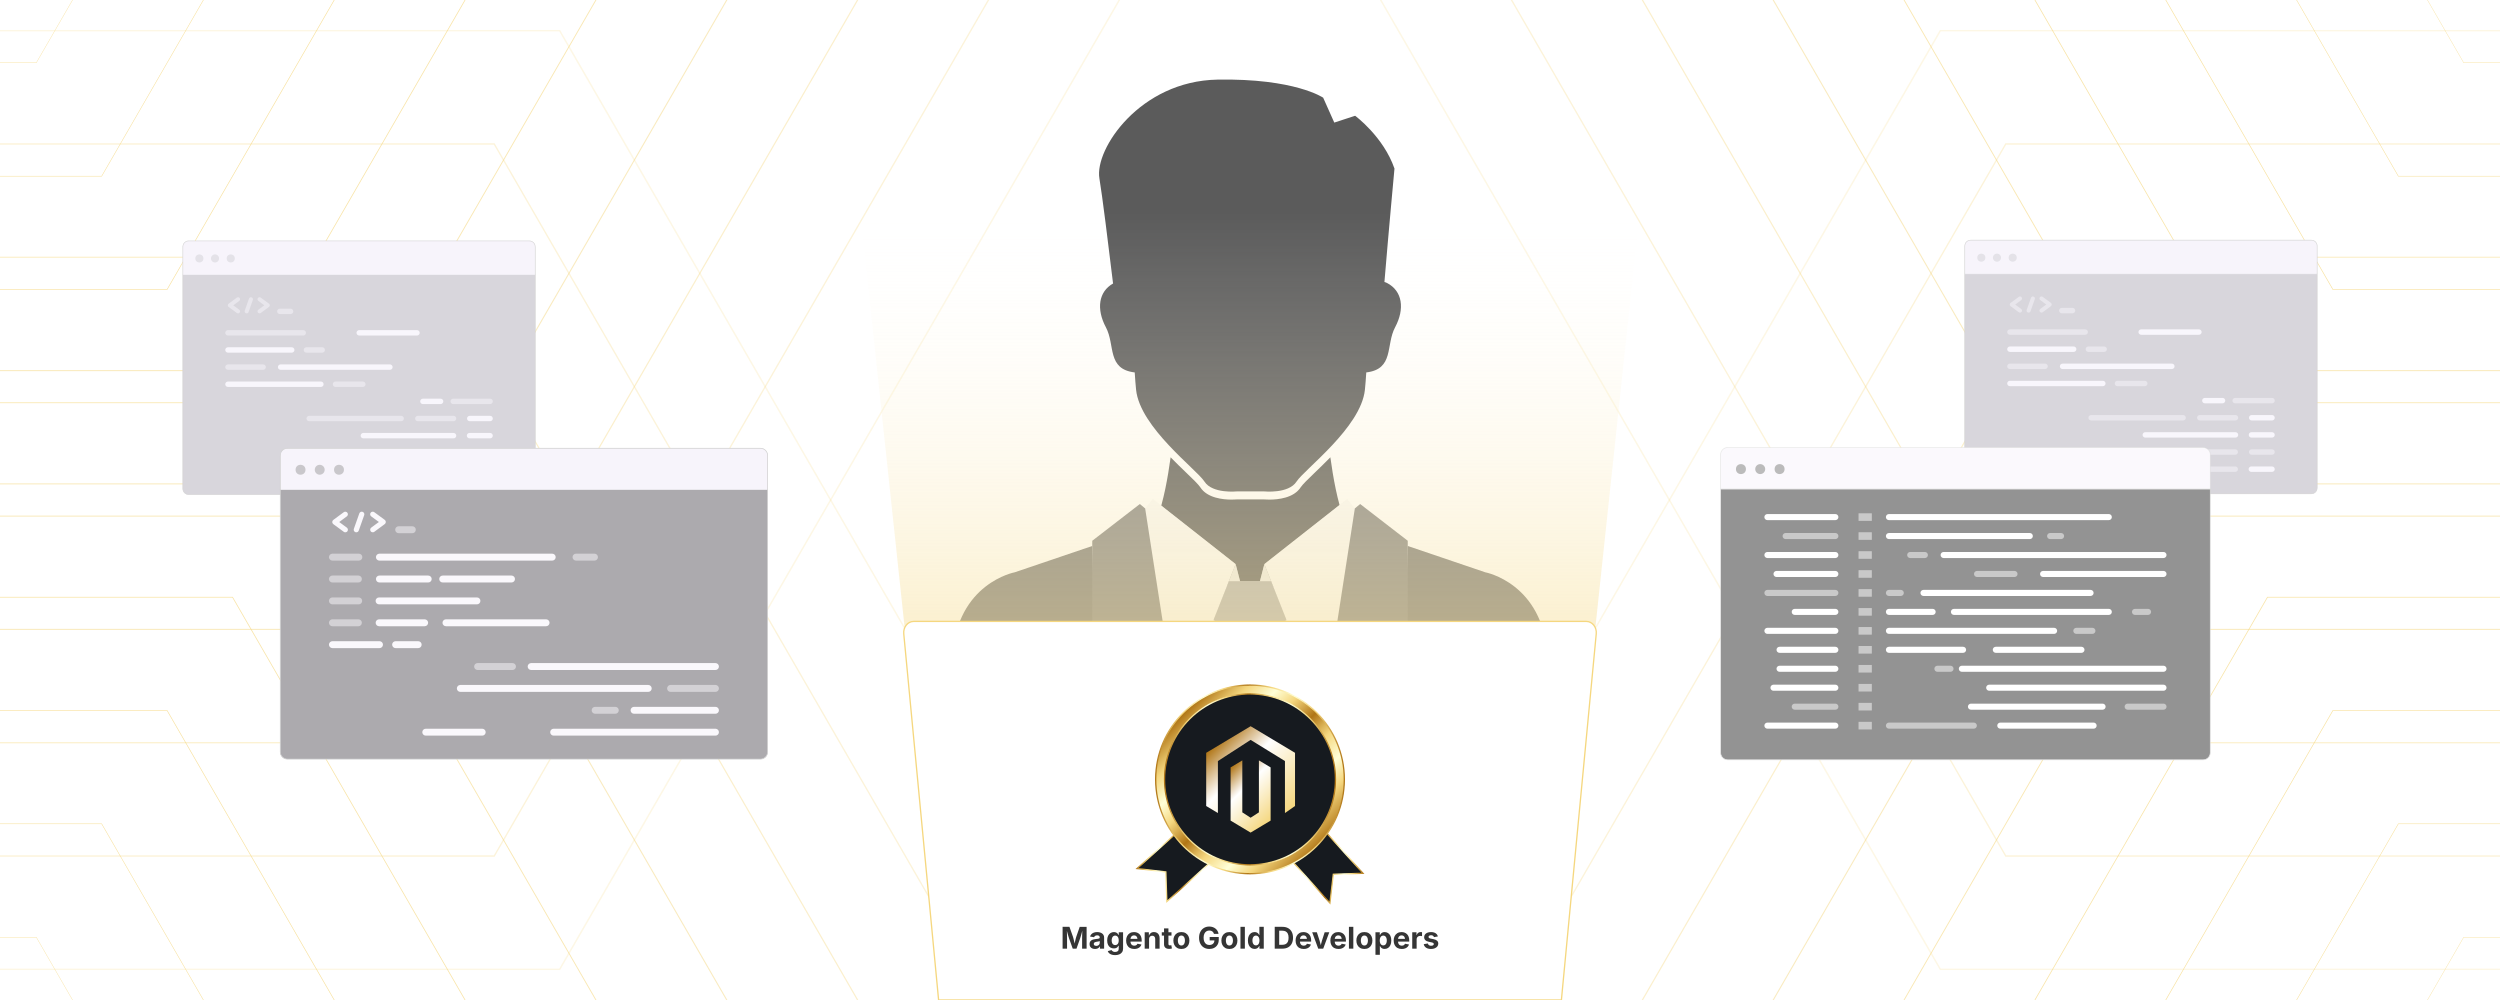 <?xml version="1.0" encoding="UTF-8"?><svg id="Layer_1" xmlns="http://www.w3.org/2000/svg" xmlns:xlink="http://www.w3.org/1999/xlink" viewBox="0 0 1000 400"><defs><clipPath id="clippath"><rect y="0" width="1000" height="400" fill="none" stroke-width="0"/></clipPath><linearGradient id="linear-gradient" x1="500" y1="313.096" x2="500" y2="84.887" gradientUnits="userSpaceOnUse"><stop offset="0" stop-color="#f5d77f" stop-opacity=".7"/><stop offset="1" stop-color="#fff" stop-opacity="0"/></linearGradient><filter id="drop-shadow-1" filterUnits="userSpaceOnUse"><feOffset dx="0" dy="5.53"/><feGaussianBlur result="blur" stdDeviation="4.424"/><feFlood flood-color="#333" flood-opacity=".09"/><feComposite in2="blur" operator="in"/><feComposite in="SourceGraphic"/></filter><linearGradient id="linear-gradient-2" x1="514.643" y1="338.906" x2="545.76" y2="338.906" gradientUnits="userSpaceOnUse"><stop offset="0" stop-color="#b07515"/><stop offset=".094" stop-color="#e0ba5f"/><stop offset=".14" stop-color="#f5d77f"/><stop offset=".258" stop-color="#ffffd7"/><stop offset=".36" stop-color="#f5d77f"/><stop offset=".489" stop-color="#b07515"/><stop offset=".573" stop-color="#e0ba5f"/><stop offset=".613" stop-color="#f5d77f"/><stop offset=".737" stop-color="#ffffd7"/><stop offset=".839" stop-color="#f5d77f"/><stop offset="1" stop-color="#b07515"/></linearGradient><linearGradient id="linear-gradient-3" x1="454.207" y1="339.304" x2="490.48" y2="339.304" xlink:href="#linear-gradient-2"/><linearGradient id="linear-gradient-4" x1="473.457" y1="279.688" x2="527.45" y2="333.68" xlink:href="#linear-gradient-2"/><linearGradient id="linear-gradient-5" x1="462.005" y1="306.231" x2="537.995" y2="306.231" xlink:href="#linear-gradient-2"/><linearGradient id="linear-gradient-6" x1="465.553" y1="306.231" x2="534.447" y2="306.231" xlink:href="#linear-gradient-2"/><linearGradient id="linear-gradient-7" x1="486.038" y1="292.033" x2="514.447" y2="320.441" gradientUnits="userSpaceOnUse"><stop offset="0" stop-color="#b07515"/><stop offset=".183" stop-color="#d9bd90"/><stop offset=".31" stop-color="#f4ecdf"/><stop offset=".369" stop-color="#fff"/><stop offset="1" stop-color="#f5d77f"/></linearGradient><linearGradient id="linear-gradient-8" x1="490.92" y1="302.748" x2="509.566" y2="321.394" xlink:href="#linear-gradient-7"/><clipPath id="clippath-1"><rect x="325" y="-297.055" width="350" height="200" fill="none" stroke-width="0"/></clipPath></defs><g clip-path="url(#clippath)"><polygon points="223.861 -387.738 -223.861 -387.738 -447.722 0 -223.861 387.738 223.861 387.738 447.722 0 223.861 -387.738" fill="none" opacity=".2" stroke="#f5d77f" stroke-miterlimit="10" stroke-width=".601"/><polygon points="197.692 -342.412 -197.692 -342.412 -395.384 0 -197.692 342.412 197.692 342.412 395.384 0 197.692 -342.412" fill="none" opacity=".3" stroke="#f5d77f" stroke-miterlimit="10" stroke-width=".541"/><polygon points="171.523 -297.087 -171.523 -297.087 -343.046 0 -171.523 297.087 171.523 297.087 343.046 0 171.523 -297.087" fill="none" opacity=".4" stroke="#f5d77f" stroke-miterlimit="10" stroke-width=".48"/><polygon points="145.354 -251.761 -145.354 -251.761 -290.708 0 -145.354 251.761 145.354 251.761 290.708 0 145.354 -251.761" fill="none" opacity=".5" stroke="#f5d77f" stroke-miterlimit="10" stroke-width=".42"/><polygon points="119.185 -206.435 -119.185 -206.435 -238.371 0 -119.185 206.435 119.185 206.435 238.371 0 119.185 -206.435" fill="none" opacity=".6" stroke="#f5d77f" stroke-miterlimit="10" stroke-width=".36"/><polygon points="93.016 -161.109 -93.016 -161.109 -186.033 0 -93.016 161.109 93.016 161.109 186.033 0 93.016 -161.109" fill="none" opacity=".7" stroke="#f5d77f" stroke-miterlimit="10" stroke-width=".3"/><polygon points="66.848 -115.783 -66.848 -115.783 -133.695 0 -66.848 115.783 66.848 115.783 133.695 0 66.848 -115.783" fill="none" opacity=".8" stroke="#f5d77f" stroke-miterlimit="10" stroke-width=".24"/><polygon points="40.679 -70.458 -40.679 -70.458 -81.358 0 -40.679 70.458 40.679 70.458 81.358 0 40.679 -70.458" fill="none" opacity=".9" stroke="#f5d77f" stroke-miterlimit="10" stroke-width=".18"/><polygon points="14.51 -25.132 -14.51 -25.132 -29.02 0 -14.51 25.132 14.51 25.132 29.02 0 14.51 -25.132" fill="none" stroke="#f5d77f" stroke-miterlimit="10" stroke-width=".12"/><polygon points="1223.861 -387.738 776.139 -387.738 552.278 0 776.139 387.738 1223.861 387.738 1447.722 0 1223.861 -387.738" fill="none" opacity=".2" stroke="#f5d77f" stroke-miterlimit="10" stroke-width=".601"/><polygon points="1197.692 -342.412 802.308 -342.412 604.616 0 802.308 342.412 1197.692 342.412 1395.384 0 1197.692 -342.412" fill="none" opacity=".3" stroke="#f5d77f" stroke-miterlimit="10" stroke-width=".541"/><polygon points="1171.523 -297.087 828.477 -297.087 656.954 0 828.477 297.087 1171.523 297.087 1343.046 0 1171.523 -297.087" fill="none" opacity=".4" stroke="#f5d77f" stroke-miterlimit="10" stroke-width=".48"/><polygon points="1145.354 -251.761 854.646 -251.761 709.292 0 854.646 251.761 1145.354 251.761 1290.708 0 1145.354 -251.761" fill="none" opacity=".5" stroke="#f5d77f" stroke-miterlimit="10" stroke-width=".42"/><polygon points="1119.185 -206.435 880.815 -206.435 761.629 0 880.815 206.435 1119.185 206.435 1238.371 0 1119.185 -206.435" fill="none" opacity=".6" stroke="#f5d77f" stroke-miterlimit="10" stroke-width=".36"/><polygon points="1093.016 -161.109 906.984 -161.109 813.967 0 906.984 161.109 1093.016 161.109 1186.033 0 1093.016 -161.109" fill="none" opacity=".7" stroke="#f5d77f" stroke-miterlimit="10" stroke-width=".3"/><polygon points="1066.848 -115.783 933.152 -115.783 866.305 0 933.152 115.783 1066.848 115.783 1133.695 0 1066.848 -115.783" fill="none" opacity=".8" stroke="#f5d77f" stroke-miterlimit="10" stroke-width=".24"/><polygon points="1040.679 -70.458 959.321 -70.458 918.642 0 959.321 70.458 1040.679 70.458 1081.358 0 1040.679 -70.458" fill="none" opacity=".9" stroke="#f5d77f" stroke-miterlimit="10" stroke-width=".18"/><polygon points="1014.51 -25.132 985.49 -25.132 970.98 0 985.49 25.132 1014.51 25.132 1029.02 0 1014.51 -25.132" fill="none" stroke="#f5d77f" stroke-miterlimit="10" stroke-width=".12"/><polygon points="1223.861 12.262 776.139 12.262 552.278 400 776.139 787.738 1223.861 787.738 1447.722 400 1223.861 12.262" fill="none" opacity=".2" stroke="#f5d77f" stroke-miterlimit="10" stroke-width=".601"/><polygon points="1197.692 57.588 802.308 57.588 604.616 400 802.308 742.412 1197.692 742.412 1395.384 400 1197.692 57.588" fill="none" opacity=".3" stroke="#f5d77f" stroke-miterlimit="10" stroke-width=".541"/><polygon points="1171.523 102.913 828.477 102.913 656.954 400 828.477 697.087 1171.523 697.087 1343.046 400 1171.523 102.913" fill="none" opacity=".4" stroke="#f5d77f" stroke-miterlimit="10" stroke-width=".48"/><polygon points="1145.354 148.239 854.646 148.239 709.292 400 854.646 651.761 1145.354 651.761 1290.708 400 1145.354 148.239" fill="none" opacity=".5" stroke="#f5d77f" stroke-miterlimit="10" stroke-width=".42"/><polygon points="1119.185 193.565 880.815 193.565 761.629 400 880.815 606.435 1119.185 606.435 1238.371 400 1119.185 193.565" fill="none" opacity=".6" stroke="#f5d77f" stroke-miterlimit="10" stroke-width=".36"/><polygon points="1093.016 238.891 906.984 238.891 813.967 400 906.984 561.109 1093.016 561.109 1186.033 400 1093.016 238.891" fill="none" opacity=".7" stroke="#f5d77f" stroke-miterlimit="10" stroke-width=".3"/><polygon points="1066.848 284.217 933.152 284.217 866.305 400 933.152 515.783 1066.848 515.783 1133.695 400 1066.848 284.217" fill="none" opacity=".8" stroke="#f5d77f" stroke-miterlimit="10" stroke-width=".24"/><polygon points="1040.679 329.542 959.321 329.542 918.642 400 959.321 470.458 1040.679 470.458 1081.358 400 1040.679 329.542" fill="none" opacity=".9" stroke="#f5d77f" stroke-miterlimit="10" stroke-width=".18"/><polygon points="1014.51 374.868 985.49 374.868 970.98 400 985.49 425.132 1014.51 425.132 1029.02 400 1014.51 374.868" fill="none" stroke="#f5d77f" stroke-miterlimit="10" stroke-width=".12"/><polygon points="223.861 12.262 -223.861 12.262 -447.722 400 -223.861 787.738 223.861 787.738 447.722 400 223.861 12.262" fill="none" opacity=".2" stroke="#f5d77f" stroke-miterlimit="10" stroke-width=".601"/><polygon points="197.692 57.588 -197.692 57.588 -395.384 400 -197.692 742.412 197.692 742.412 395.384 400 197.692 57.588" fill="none" opacity=".3" stroke="#f5d77f" stroke-miterlimit="10" stroke-width=".541"/><polygon points="171.523 102.913 -171.523 102.913 -343.046 400 -171.523 697.087 171.523 697.087 343.046 400 171.523 102.913" fill="none" opacity=".4" stroke="#f5d77f" stroke-miterlimit="10" stroke-width=".48"/><polygon points="145.354 148.239 -145.354 148.239 -290.708 400 -145.354 651.761 145.354 651.761 290.708 400 145.354 148.239" fill="none" opacity=".5" stroke="#f5d77f" stroke-miterlimit="10" stroke-width=".42"/><polygon points="119.185 193.565 -119.185 193.565 -238.371 400 -119.185 606.435 119.185 606.435 238.371 400 119.185 193.565" fill="none" opacity=".6" stroke="#f5d77f" stroke-miterlimit="10" stroke-width=".36"/><polygon points="93.016 238.891 -93.016 238.891 -186.033 400 -93.016 561.109 93.016 561.109 186.033 400 93.016 238.891" fill="none" opacity=".7" stroke="#f5d77f" stroke-miterlimit="10" stroke-width=".3"/><polygon points="66.848 284.217 -66.848 284.217 -133.695 400 -66.848 515.783 66.848 515.783 133.695 400 66.848 284.217" fill="none" opacity=".8" stroke="#f5d77f" stroke-miterlimit="10" stroke-width=".24"/><polygon points="40.679 329.542 -40.679 329.542 -81.358 400 -40.679 470.458 40.679 470.458 81.358 400 40.679 329.542" fill="none" opacity=".9" stroke="#f5d77f" stroke-miterlimit="10" stroke-width=".18"/><polygon points="14.51 374.868 -14.51 374.868 -29.02 400 -14.51 425.132 14.51 425.132 29.02 400 14.51 374.868" fill="none" stroke="#f5d77f" stroke-miterlimit="10" stroke-width=".12"/></g><path d="M211.75,96.372H75.472c-1.287,0-2.33,1.043-2.33,2.33v96.791c0,1.287,1.043,2.33,2.33,2.33h136.278c1.287,0,2.33-1.043,2.33-2.33v-96.791c0-1.287-1.043-2.33-2.33-2.33Z" fill="#f7f4fb" stroke="#d1d1d1" stroke-miterlimit="10" stroke-width=".216"/><g opacity=".15"><path d="M73.142,195.493c0,1.287,1.043,2.33,2.33,2.33h136.278c1.287,0,2.33-1.043,2.33-2.33v-85.689H73.142v85.689Z" fill="#282828" stroke="#d1d1d1" stroke-miterlimit="10" stroke-width=".233"/><path d="M211.75,96.372H75.472c-1.287,0-2.33,1.043-2.33,2.33v11.103h140.938v-11.103c0-1.287-1.043-2.33-2.33-2.33Z" fill="#f7f4fb" stroke="#d1d1d1" stroke-miterlimit="10" stroke-width=".233"/><circle cx="92.303" cy="103.377" r="1.618" fill="#777" stroke-width="0"/><path d="M87.629,103.377c0,.894-.725,1.618-1.618,1.618s-1.618-.725-1.618-1.618.725-1.618,1.618-1.618,1.618.725,1.618,1.618Z" fill="#777" stroke-width="0"/><circle cx="79.747" cy="103.377" r="1.618" fill="#777" stroke-width="0"/><path d="M94.74,125.198c.145.107.314.158.481.158.25,0,.495-.115.655-.331.266-.361.189-.87-.173-1.135l-2.397-1.763,2.392-1.769c.361-.267.437-.775.17-1.136-.267-.361-.777-.436-1.136-.17l-3.278,2.424c-.208.153-.33.396-.329.654.001.258.123.5.331.653l3.284,2.416Z" fill="#fff" opacity=".5" stroke-width="0"/><path d="M105.734,122.116l-2.392,1.769c-.361.267-.437.775-.17,1.136.159.216.405.329.654.329.168,0,.337-.052.482-.159l3.278-2.424c.207-.153.33-.396.329-.654s-.123-.5-.331-.653l-3.284-2.416c-.361-.267-.87-.188-1.135.173-.266.361-.189.87.173,1.135l2.397,1.763Z" fill="#fff" opacity=".5" stroke-width="0"/><path d="M98.393,125.308c.089.032.181.047.271.047.335,0,.648-.208.766-.542l1.712-4.842c.15-.423-.072-.887-.495-1.037-.423-.15-.887.072-1.037.495l-1.712,4.842c-.15.423.072.887.495,1.036Z" fill="#fff" opacity=".5" stroke-width="0"/><path d="M111.94,125.627h4.285c.598,0,1.083-.485,1.083-1.083,0-.598-.485-1.083-1.083-1.083h-4.285c-.598,0-1.083.485-1.083,1.083,0,.598.485,1.083,1.083,1.083Z" fill="#fff" opacity=".5" stroke-width="0"/><path d="M181.32,186.89h-67.018c-.598,0-1.083.485-1.083,1.083,0,.598.485,1.083,1.083,1.083h67.018c.598,0,1.083-.484,1.083-1.083,0-.598-.485-1.083-1.083-1.083Z" fill="#fff" opacity=".5" stroke-width="0"/><path d="M196.038,186.89h-8.285c-.598,0-1.083.485-1.083,1.083,0,.598.485,1.083,1.083,1.083h8.285c.598,0,1.083-.484,1.083-1.083,0-.598-.485-1.083-1.083-1.083Z" fill="#fff" stroke-width="0"/><path d="M134.506,182.201h26.982c.598,0,1.083-.485,1.083-1.083,0-.598-.485-1.083-1.083-1.083h-26.982c-.598,0-1.083.485-1.083,1.083,0,.598.485,1.083,1.083,1.083Z" fill="#fff" stroke-width="0"/><path d="M181.319,182.201c.598,0,1.083-.485,1.083-1.083,0-.598-.485-1.083-1.083-1.083h-15.302c-.598,0-1.083.485-1.083,1.083,0,.598.485,1.083,1.083,1.083h15.302Z" fill="#fff" opacity=".5" stroke-width="0"/><path d="M196.038,180.035h-8.143c-.598,0-1.083.485-1.083,1.083,0,.598.485,1.083,1.083,1.083h8.143c.598,0,1.083-.485,1.083-1.083,0-.598-.485-1.083-1.083-1.083Z" fill="#fff" opacity=".5" stroke-width="0"/><path d="M181.426,173.18h-36.09c-.598,0-1.083.485-1.083,1.083,0,.598.485,1.083,1.083,1.083h36.09c.598,0,1.083-.485,1.083-1.083,0-.598-.485-1.083-1.083-1.083Z" fill="#fff" stroke-width="0"/><path d="M196.038,173.18h-8.233c-.598,0-1.083.485-1.083,1.083,0,.598.485,1.083,1.083,1.083h8.233c.598,0,1.083-.485,1.083-1.083,0-.598-.485-1.083-1.083-1.083Z" fill="#fff" stroke-width="0"/><path d="M161.548,167.408c0-.598-.485-1.083-1.083-1.083h-36.79c-.598,0-1.083.485-1.083,1.083,0,.598.485,1.083,1.083,1.083h36.79c.598,0,1.083-.485,1.083-1.083Z" fill="#fff" opacity=".5" stroke-width="0"/><path d="M167.136,166.325c-.598,0-1.083.485-1.083,1.083,0,.598.485,1.083,1.083,1.083h14.272c.598,0,1.083-.485,1.083-1.083,0-.598-.485-1.083-1.083-1.083h-14.272Z" fill="#fff" opacity=".5" stroke-width="0"/><path d="M196.038,166.325h-8.138c-.598,0-1.083.485-1.083,1.083,0,.598.485,1.083,1.083,1.083h8.138c.598,0,1.083-.485,1.083-1.083,0-.598-.485-1.083-1.083-1.083Z" fill="#fff" stroke-width="0"/><path d="M169.163,161.635h7.079c.598,0,1.083-.485,1.083-1.083s-.485-1.083-1.083-1.083h-7.079c-.598,0-1.083.485-1.083,1.083s.485,1.083,1.083,1.083Z" fill="#fff" stroke-width="0"/><path d="M181.284,161.635h14.754c.598,0,1.083-.485,1.083-1.083s-.485-1.083-1.083-1.083h-14.754c-.598,0-1.083.485-1.083,1.083s.485,1.083,1.083,1.083Z" fill="#fff" opacity=".5" stroke-width="0"/><path d="M129.442,153.697c0-.598-.485-1.083-1.083-1.083h-37.175c-.598,0-1.083.485-1.083,1.083,0,.598.485,1.083,1.083,1.083h37.175c.598,0,1.083-.485,1.083-1.083Z" fill="#fff" stroke-width="0"/><path d="M134.201,154.78h10.933c.598,0,1.083-.485,1.083-1.083,0-.598-.485-1.083-1.083-1.083h-10.933c-.598,0-1.083.485-1.083,1.083,0,.598.485,1.083,1.083,1.083Z" fill="#fff" opacity=".5" stroke-width="0"/><path d="M91.184,147.924h14.07c.598,0,1.083-.485,1.083-1.083,0-.598-.485-1.083-1.083-1.083h-14.07c-.598,0-1.083.485-1.083,1.083,0,.598.485,1.083,1.083,1.083Z" fill="#fff" opacity=".5" stroke-width="0"/><path d="M157.048,146.841c0-.598-.485-1.083-1.083-1.083h-43.72c-.598,0-1.083.485-1.083,1.083,0,.598.485,1.083,1.083,1.083h43.72c.598,0,1.083-.485,1.083-1.083Z" fill="#fff" stroke-width="0"/><path d="M91.184,141.069h25.509c.598,0,1.083-.485,1.083-1.083,0-.598-.485-1.083-1.083-1.083h-25.509c-.598,0-1.083.485-1.083,1.083,0,.598.485,1.083,1.083,1.083Z" fill="#fff" stroke-width="0"/><path d="M121.484,139.986c0,.598.485,1.083,1.083,1.083h6.321c.598,0,1.083-.485,1.083-1.083,0-.598-.485-1.083-1.083-1.083h-6.321c-.598,0-1.083.485-1.083,1.083Z" fill="#fff" opacity=".5" stroke-width="0"/><path d="M91.184,134.214h30.122c.598,0,1.083-.485,1.083-1.083,0-.598-.485-1.083-1.083-1.083h-30.122c-.598,0-1.083.485-1.083,1.083,0,.598.485,1.083,1.083,1.083Z" fill="#fff" opacity=".5" stroke-width="0"/><path d="M143.686,134.214h23.109c.598,0,1.083-.485,1.083-1.083,0-.598-.485-1.083-1.083-1.083h-23.109c-.598,0-1.083.485-1.083,1.083,0,.598.485,1.083,1.083,1.083Z" fill="#fff" stroke-width="0"/></g><path d="M304.18,179.317H114.974c-1.577,0-2.855,1.278-2.855,2.855v118.601c0,1.577,1.278,2.855,2.855,2.855h189.206c1.577,0,2.855-1.278,2.855-2.855v-118.601c0-1.577-1.278-2.855-2.855-2.855Z" fill="#f7f4fb" stroke="#d1d1d1" stroke-miterlimit="10" stroke-width=".285"/><g opacity=".36"><path d="M112.119,300.773c0,1.577,1.278,2.855,2.855,2.855h189.206c1.577,0,2.855-1.278,2.855-2.855v-104.997H112.119v104.997Z" fill="#282828" stroke="#d1d1d1" stroke-miterlimit="10" stroke-width=".285"/><path d="M304.18,179.317H114.974c-1.577,0-2.855,1.278-2.855,2.855v13.604h194.916v-13.604c0-1.577-1.278-2.855-2.855-2.855Z" fill="#f7f4fb" stroke="#d1d1d1" stroke-miterlimit="10" stroke-width=".285"/><circle cx="135.598" cy="187.901" r="1.983" fill="#777" stroke-width="0"/><path d="M129.87,187.901c0,1.095-.888,1.983-1.983,1.983s-1.983-.888-1.983-1.983.888-1.983,1.983-1.983,1.983.888,1.983,1.983Z" fill="#777" stroke-width="0"/><circle cx="120.213" cy="187.901" r="1.983" fill="#777" stroke-width="0"/><path d="M137.509,212.729c.185.136.4.202.614.202.319,0,.633-.146.836-.423.34-.461.241-1.111-.221-1.45l-3.06-2.251,3.054-2.259c.46-.34.558-.99.217-1.45-.34-.463-.991-.556-1.45-.217l-4.184,3.095c-.265.196-.421.506-.421.835.001.329.157.639.423.834l4.193,3.084Z" fill="#fff" stroke-width="0"/><path d="M151.544,208.793l-3.054,2.259c-.46.34-.558.99-.217,1.45.203.275.517.421.834.421.215,0,.431-.066.616-.203l4.184-3.095c.265-.196.421-.506.421-.835s-.157-.639-.423-.834l-4.193-3.084c-.461-.34-1.11-.24-1.449.221s-.241,1.111.221,1.449l3.06,2.251Z" fill="#fff" stroke-width="0"/><path d="M142.172,212.869c.114.041.231.059.346.059.427,0,.827-.266.978-.691l2.185-6.181c.191-.54-.092-1.132-.632-1.323-.538-.19-1.132.092-1.323.632l-2.185,6.181c-.191.54.092,1.132.632,1.323Z" fill="#fff" stroke-width="0"/><path d="M159.467,213.276h5.47c.764,0,1.383-.619,1.383-1.383,0-.764-.619-1.383-1.383-1.383h-5.47c-.764,0-1.383.619-1.383,1.383,0,.764.619,1.383,1.383,1.383Z" fill="#fff" opacity=".5" stroke-width="0"/><path d="M230.402,224.238h7.39c.764,0,1.383-.619,1.383-1.383,0-.764-.619-1.383-1.383-1.383h-7.39c-.764,0-1.383.619-1.383,1.383,0,.764.619,1.383,1.383,1.383Z" fill="#fff" opacity=".5" stroke-width="0"/><path d="M150.375,222.856c0,.764.619,1.383,1.383,1.383h69.135c.764,0,1.383-.619,1.383-1.383,0-.764-.619-1.383-1.383-1.383h-69.135c-.764,0-1.383.619-1.383,1.383Z" fill="#fff" stroke-width="0"/><path d="M132.968,224.238h10.577c.764,0,1.383-.619,1.383-1.383,0-.764-.619-1.383-1.383-1.383h-10.577c-.764,0-1.383.619-1.383,1.383,0,.764.619,1.383,1.383,1.383Z" fill="#fff" opacity=".5" stroke-width="0"/><path d="M204.608,232.99c.764,0,1.383-.619,1.383-1.383,0-.764-.619-1.383-1.383-1.383h-27.532c-.764,0-1.383.619-1.383,1.383,0,.764.619,1.383,1.383,1.383h27.532Z" fill="#fff" stroke-width="0"/><path d="M151.759,232.99h19.535c.764,0,1.383-.619,1.383-1.383,0-.764-.619-1.383-1.383-1.383h-19.535c-.764,0-1.383.619-1.383,1.383,0,.764.619,1.383,1.383,1.383Z" fill="#fff" stroke-width="0"/><path d="M132.968,232.99h10.396c.764,0,1.383-.619,1.383-1.383,0-.764-.619-1.383-1.383-1.383h-10.396c-.764,0-1.383.619-1.383,1.383,0,.764.619,1.383,1.383,1.383Z" fill="#fff" opacity=".5" stroke-width="0"/><path d="M192.164,240.359c0-.764-.619-1.383-1.383-1.383h-39.16c-.764,0-1.383.619-1.383,1.383,0,.764.619,1.383,1.383,1.383h39.16c.764,0,1.383-.619,1.383-1.383Z" fill="#fff" stroke-width="0"/><path d="M132.968,241.742h10.511c.764,0,1.383-.619,1.383-1.383,0-.764-.619-1.383-1.383-1.383h-10.511c-.764,0-1.383.619-1.383,1.383,0,.764.619,1.383,1.383,1.383Z" fill="#fff" opacity=".5" stroke-width="0"/><path d="M178.382,250.493h40.053c.764,0,1.383-.619,1.383-1.383,0-.764-.619-1.383-1.383-1.383h-40.053c-.764,0-1.383.619-1.383,1.383,0,.764.619,1.383,1.383,1.383Z" fill="#fff" stroke-width="0"/><path d="M151.645,247.728c-.764,0-1.383.619-1.383,1.383,0,.764.619,1.383,1.383,1.383h18.22c.764,0,1.383-.619,1.383-1.383,0-.764-.619-1.383-1.383-1.383h-18.22Z" fill="#fff" stroke-width="0"/><path d="M132.968,250.493h10.389c.764,0,1.383-.619,1.383-1.383,0-.764-.619-1.383-1.383-1.383h-10.389c-.764,0-1.383.619-1.383,1.383,0,.764.619,1.383,1.383,1.383Z" fill="#fff" opacity=".5" stroke-width="0"/><path d="M167.276,256.48h-9.037c-.764,0-1.383.619-1.383,1.383,0,.764.619,1.383,1.383,1.383h9.037c.764,0,1.383-.619,1.383-1.383,0-.764-.619-1.383-1.383-1.383Z" fill="#fff" stroke-width="0"/><path d="M151.804,256.48h-18.835c-.764,0-1.383.619-1.383,1.383,0,.764.619,1.383,1.383,1.383h18.835c.764,0,1.383-.619,1.383-1.383,0-.764-.619-1.383-1.383-1.383Z" fill="#fff" stroke-width="0"/><path d="M211.073,266.615c0,.764.619,1.383,1.383,1.383h73.73c.764,0,1.383-.619,1.383-1.383,0-.764-.619-1.383-1.383-1.383h-73.73c-.764,0-1.383.619-1.383,1.383Z" fill="#fff" stroke-width="0"/><path d="M191.04,265.232c-.764,0-1.383.619-1.383,1.383,0,.764.619,1.383,1.383,1.383h13.958c.764,0,1.383-.619,1.383-1.383,0-.764-.619-1.383-1.383-1.383h-13.958Z" fill="#fff" opacity=".5" stroke-width="0"/><path d="M286.186,273.984h-17.962c-.764,0-1.383.619-1.383,1.383,0,.764.619,1.383,1.383,1.383h17.962c.764,0,1.383-.619,1.383-1.383,0-.764-.619-1.383-1.383-1.383Z" fill="#fff" opacity=".5" stroke-width="0"/><path d="M260.681,275.367c0-.764-.619-1.383-1.383-1.383h-75.172c-.764,0-1.383.619-1.383,1.383,0,.764.619,1.383,1.383,1.383h75.172c.764,0,1.383-.619,1.383-1.383Z" fill="#fff" stroke-width="0"/><path d="M286.186,282.736h-32.565c-.764,0-1.383.619-1.383,1.383,0,.764.619,1.383,1.383,1.383h32.565c.764,0,1.383-.619,1.383-1.383,0-.764-.619-1.383-1.383-1.383Z" fill="#fff" stroke-width="0"/><path d="M238.051,282.736c-.764,0-1.383.619-1.383,1.383,0,.764.619,1.383,1.383,1.383h8.07c.764,0,1.383-.619,1.383-1.383,0-.764-.619-1.383-1.383-1.383h-8.07Z" fill="#fff" opacity=".5" stroke-width="0"/><path d="M286.186,291.487h-64.725c-.764,0-1.383.619-1.383,1.383,0,.764.619,1.383,1.383,1.383h64.725c.764,0,1.383-.619,1.383-1.383,0-.764-.619-1.383-1.383-1.383Z" fill="#fff" stroke-width="0"/><path d="M192.888,291.487h-22.588c-.764,0-1.383.619-1.383,1.383,0,.764.619,1.383,1.383,1.383h22.588c.764,0,1.383-.619,1.383-1.383,0-.764-.619-1.383-1.383-1.383Z" fill="#fff" stroke-width="0"/></g><path d="M924.528,96.066h-136.278c-1.287,0-2.33,1.043-2.33,2.33v96.791c0,1.287,1.043,2.33,2.33,2.33h136.278c1.287,0,2.33-1.043,2.33-2.33v-96.791c0-1.287-1.043-2.33-2.33-2.33Z" fill="#f7f4fb" stroke="#d1d1d1" stroke-miterlimit="10" stroke-width=".216"/><g opacity=".15"><path d="M785.921,195.187c0,1.287,1.043,2.33,2.33,2.33h136.278c1.287,0,2.33-1.043,2.33-2.33v-85.689h-140.938v85.689Z" fill="#282828" stroke="#d1d1d1" stroke-miterlimit="10" stroke-width=".233"/><path d="M924.528,96.066h-136.278c-1.287,0-2.33,1.043-2.33,2.33v11.103h140.938v-11.103c0-1.287-1.043-2.33-2.33-2.33Z" fill="#f7f4fb" stroke="#d1d1d1" stroke-miterlimit="10" stroke-width=".233"/><circle cx="805.082" cy="103.071" r="1.618" fill="#777" stroke-width="0"/><path d="M800.407,103.071c0,.894-.725,1.618-1.618,1.618s-1.618-.725-1.618-1.618.725-1.618,1.618-1.618,1.618.725,1.618,1.618Z" fill="#777" stroke-width="0"/><circle cx="792.526" cy="103.071" r="1.618" fill="#777" stroke-width="0"/><path d="M807.519,124.892c.145.107.314.158.481.158.25,0,.495-.115.655-.331.266-.361.189-.87-.173-1.135l-2.397-1.763,2.392-1.769c.361-.267.437-.775.17-1.136-.267-.361-.777-.436-1.136-.17l-3.278,2.424c-.208.153-.33.396-.329.654.001.258.123.5.331.653l3.284,2.416Z" fill="#fff" opacity=".5" stroke-width="0"/><path d="M818.513,121.81l-2.392,1.769c-.361.267-.437.775-.17,1.136.159.216.405.329.654.329.168,0,.337-.052.482-.159l3.278-2.424c.207-.153.33-.396.329-.654s-.123-.5-.331-.653l-3.284-2.416c-.361-.267-.87-.188-1.135.173-.266.361-.189.87.173,1.135l2.397,1.763Z" fill="#fff" opacity=".5" stroke-width="0"/><path d="M811.172,125.002c.089.032.181.047.271.047.335,0,.648-.208.766-.542l1.712-4.842c.15-.423-.072-.887-.495-1.037-.423-.15-.887.072-1.037.495l-1.712,4.842c-.15.423.072.887.495,1.036Z" fill="#fff" opacity=".5" stroke-width="0"/><path d="M824.719,125.321h4.285c.598,0,1.083-.485,1.083-1.083,0-.598-.485-1.083-1.083-1.083h-4.285c-.598,0-1.083.485-1.083,1.083,0,.598.485,1.083,1.083,1.083Z" fill="#fff" opacity=".5" stroke-width="0"/><path d="M894.098,186.584h-67.018c-.598,0-1.083.485-1.083,1.083,0,.598.485,1.083,1.083,1.083h67.018c.598,0,1.083-.484,1.083-1.083,0-.598-.485-1.083-1.083-1.083Z" fill="#fff" opacity=".5" stroke-width="0"/><path d="M908.816,186.584h-8.285c-.598,0-1.083.485-1.083,1.083,0,.598.485,1.083,1.083,1.083h8.285c.598,0,1.083-.484,1.083-1.083,0-.598-.485-1.083-1.083-1.083Z" fill="#fff" stroke-width="0"/><path d="M847.284,181.895h26.982c.598,0,1.083-.485,1.083-1.083,0-.598-.485-1.083-1.083-1.083h-26.982c-.598,0-1.083.485-1.083,1.083,0,.598.485,1.083,1.083,1.083Z" fill="#fff" stroke-width="0"/><path d="M894.097,181.895c.598,0,1.083-.485,1.083-1.083,0-.598-.485-1.083-1.083-1.083h-15.302c-.598,0-1.083.485-1.083,1.083,0,.598.485,1.083,1.083,1.083h15.302Z" fill="#fff" opacity=".5" stroke-width="0"/><path d="M908.816,179.729h-8.143c-.598,0-1.083.485-1.083,1.083,0,.598.485,1.083,1.083,1.083h8.143c.598,0,1.083-.485,1.083-1.083,0-.598-.485-1.083-1.083-1.083Z" fill="#fff" opacity=".5" stroke-width="0"/><path d="M894.205,172.874h-36.09c-.598,0-1.083.485-1.083,1.083,0,.598.485,1.083,1.083,1.083h36.09c.598,0,1.083-.485,1.083-1.083,0-.598-.485-1.083-1.083-1.083Z" fill="#fff" stroke-width="0"/><path d="M908.816,172.874h-8.233c-.598,0-1.083.485-1.083,1.083,0,.598.485,1.083,1.083,1.083h8.233c.598,0,1.083-.485,1.083-1.083,0-.598-.485-1.083-1.083-1.083Z" fill="#fff" stroke-width="0"/><path d="M874.327,167.102c0-.598-.485-1.083-1.083-1.083h-36.79c-.598,0-1.083.485-1.083,1.083,0,.598.485,1.083,1.083,1.083h36.79c.598,0,1.083-.485,1.083-1.083Z" fill="#fff" opacity=".5" stroke-width="0"/><path d="M879.915,166.018c-.598,0-1.083.485-1.083,1.083,0,.598.485,1.083,1.083,1.083h14.272c.598,0,1.083-.485,1.083-1.083,0-.598-.485-1.083-1.083-1.083h-14.272Z" fill="#fff" opacity=".5" stroke-width="0"/><path d="M908.816,166.018h-8.138c-.598,0-1.083.485-1.083,1.083,0,.598.485,1.083,1.083,1.083h8.138c.598,0,1.083-.485,1.083-1.083,0-.598-.485-1.083-1.083-1.083Z" fill="#fff" stroke-width="0"/><path d="M881.942,161.329h7.079c.598,0,1.083-.485,1.083-1.083s-.485-1.083-1.083-1.083h-7.079c-.598,0-1.083.485-1.083,1.083s.485,1.083,1.083,1.083Z" fill="#fff" stroke-width="0"/><path d="M894.062,161.329h14.754c.598,0,1.083-.485,1.083-1.083s-.485-1.083-1.083-1.083h-14.754c-.598,0-1.083.485-1.083,1.083s.485,1.083,1.083,1.083Z" fill="#fff" opacity=".5" stroke-width="0"/><path d="M842.22,153.391c0-.598-.485-1.083-1.083-1.083h-37.175c-.598,0-1.083.485-1.083,1.083,0,.598.485,1.083,1.083,1.083h37.175c.598,0,1.083-.485,1.083-1.083Z" fill="#fff" stroke-width="0"/><path d="M846.98,154.474h10.933c.598,0,1.083-.485,1.083-1.083,0-.598-.485-1.083-1.083-1.083h-10.933c-.598,0-1.083.485-1.083,1.083,0,.598.485,1.083,1.083,1.083Z" fill="#fff" opacity=".5" stroke-width="0"/><path d="M803.962,147.618h14.07c.598,0,1.083-.485,1.083-1.083,0-.598-.485-1.083-1.083-1.083h-14.07c-.598,0-1.083.485-1.083,1.083,0,.598.485,1.083,1.083,1.083Z" fill="#fff" opacity=".5" stroke-width="0"/><path d="M869.826,146.535c0-.598-.485-1.083-1.083-1.083h-43.72c-.598,0-1.083.485-1.083,1.083,0,.598.485,1.083,1.083,1.083h43.72c.598,0,1.083-.485,1.083-1.083Z" fill="#fff" stroke-width="0"/><path d="M803.962,140.763h25.509c.598,0,1.083-.485,1.083-1.083,0-.598-.485-1.083-1.083-1.083h-25.509c-.598,0-1.083.485-1.083,1.083,0,.598.485,1.083,1.083,1.083Z" fill="#fff" stroke-width="0"/><path d="M834.263,139.68c0,.598.485,1.083,1.083,1.083h6.321c.598,0,1.083-.485,1.083-1.083,0-.598-.485-1.083-1.083-1.083h-6.321c-.598,0-1.083.485-1.083,1.083Z" fill="#fff" opacity=".5" stroke-width="0"/><path d="M803.962,133.908h30.122c.598,0,1.083-.485,1.083-1.083,0-.598-.485-1.083-1.083-1.083h-30.122c-.598,0-1.083.485-1.083,1.083,0,.598.485,1.083,1.083,1.083Z" fill="#fff" opacity=".5" stroke-width="0"/><path d="M856.465,133.908h23.109c.598,0,1.083-.485,1.083-1.083,0-.598-.485-1.083-1.083-1.083h-23.109c-.598,0-1.083.485-1.083,1.083,0,.598.485,1.083,1.083,1.083Z" fill="#fff" stroke-width="0"/></g><path d="M881.248,179.011h-190.138c-1.584,0-2.869,1.284-2.869,2.869v119.185c0,1.584,1.284,2.869,2.869,2.869h190.138c1.584,0,2.869-1.284,2.869-2.869v-119.185c0-1.584-1.284-2.869-2.869-2.869Z" fill="#fff" stroke-width="0"/><g opacity=".5"><path d="M688.242,301.065c0,1.584,1.284,2.869,2.869,2.869h190.138c1.584,0,2.869-1.284,2.869-2.869v-105.514h-195.876v105.514Z" fill="#282828" stroke="#d1d1d1" stroke-miterlimit="10" stroke-width=".287"/><path d="M881.248,179.011h-190.138c-1.584,0-2.869,1.284-2.869,2.869v13.671h195.876v-13.671c0-1.584-1.284-2.869-2.869-2.869Z" fill="#f7f4fb" stroke="#d1d1d1" stroke-miterlimit="10" stroke-width=".287"/><circle cx="711.836" cy="187.638" r="1.993" fill="#777" stroke-width="0"/><path d="M706.08,187.638c0,1.101-.892,1.993-1.993,1.993s-1.993-.892-1.993-1.993.892-1.993,1.993-1.993,1.993.892,1.993,1.993Z" fill="#777" stroke-width="0"/><circle cx="696.375" cy="187.638" r="1.993" fill="#777" stroke-width="0"/><path d="M734.143,220.789h-27.184c-.671,0-1.215.544-1.215,1.215,0,.671.544,1.215,1.215,1.215h27.184c.671,0,1.215-.544,1.215-1.215,0-.671-.544-1.215-1.215-1.215Z" fill="#fff" stroke-width="0"/><path d="M734.143,228.372h-23.538c-.671,0-1.215.544-1.215,1.215,0,.671.544,1.215,1.215,1.215h23.538c.671,0,1.215-.544,1.215-1.215,0-.671-.544-1.215-1.215-1.215Z" fill="#fff" stroke-width="0"/><path d="M734.143,235.956h-27.184c-.671,0-1.215.544-1.215,1.215s.544,1.215,1.215,1.215h27.184c.671,0,1.215-.544,1.215-1.215s-.544-1.215-1.215-1.215Z" fill="#fff" opacity=".5" stroke-width="0"/><path d="M734.143,243.539h-16.246c-.671,0-1.215.544-1.215,1.215,0,.671.544,1.215,1.215,1.215h16.246c.671,0,1.215-.544,1.215-1.215,0-.671-.544-1.215-1.215-1.215Z" fill="#fff" stroke-width="0"/><path d="M734.143,251.123h-27.184c-.671,0-1.215.544-1.215,1.215,0,.671.544,1.215,1.215,1.215h27.184c.671,0,1.215-.544,1.215-1.215,0-.671-.544-1.215-1.215-1.215Z" fill="#fff" stroke-width="0"/><path d="M734.143,258.706h-22.322c-.671,0-1.215.544-1.215,1.215,0,.671.544,1.215,1.215,1.215h22.322c.671,0,1.215-.544,1.215-1.215,0-.671-.544-1.215-1.215-1.215Z" fill="#fff" stroke-width="0"/><path d="M734.143,266.289h-22.322c-.671,0-1.215.544-1.215,1.215,0,.671.544,1.215,1.215,1.215h22.322c.671,0,1.215-.544,1.215-1.215,0-.671-.544-1.215-1.215-1.215Z" fill="#fff" stroke-width="0"/><path d="M734.143,273.873h-24.753c-.671,0-1.215.544-1.215,1.215,0,.671.544,1.215,1.215,1.215h24.753c.671,0,1.215-.544,1.215-1.215,0-.671-.544-1.215-1.215-1.215Z" fill="#fff" stroke-width="0"/><path d="M734.143,281.456h-16.246c-.671,0-1.215.544-1.215,1.215,0,.671.544,1.215,1.215,1.215h16.246c.671,0,1.215-.544,1.215-1.215,0-.671-.544-1.215-1.215-1.215Z" fill="#fff" opacity=".5" stroke-width="0"/><path d="M734.143,213.205h-19.892c-.671,0-1.215.544-1.215,1.215,0,.671.544,1.215,1.215,1.215h19.892c.671,0,1.215-.544,1.215-1.215,0-.671-.544-1.215-1.215-1.215Z" fill="#fff" opacity=".5" stroke-width="0"/><path d="M734.143,205.622h-27.184c-.671,0-1.215.544-1.215,1.215,0,.671.544,1.215,1.215,1.215h27.184c.671,0,1.215-.544,1.215-1.215,0-.671-.544-1.215-1.215-1.215Z" fill="#fff" stroke-width="0"/><path d="M734.143,289.039h-27.184c-.671,0-1.215.544-1.215,1.215,0,.671.544,1.215,1.215,1.215h27.184c.671,0,1.215-.544,1.215-1.215,0-.671-.544-1.215-1.215-1.215Z" fill="#fff" stroke-width="0"/><rect x="743.42" y="220.485" width="5.308" height="3.038" fill="#fff" opacity=".5" stroke-width="0"/><rect x="743.42" y="228.068" width="5.308" height="3.038" fill="#fff" opacity=".5" stroke-width="0"/><rect x="743.42" y="235.652" width="5.308" height="3.038" fill="#fff" opacity=".5" stroke-width="0"/><rect x="743.42" y="243.235" width="5.308" height="3.038" fill="#fff" opacity=".5" stroke-width="0"/><rect x="743.42" y="250.819" width="5.308" height="3.038" fill="#fff" opacity=".5" stroke-width="0"/><rect x="743.42" y="258.402" width="5.308" height="3.038" fill="#fff" opacity=".5" stroke-width="0"/><rect x="743.42" y="265.985" width="5.308" height="3.038" fill="#fff" opacity=".5" stroke-width="0"/><rect x="743.42" y="273.569" width="5.308" height="3.038" fill="#fff" opacity=".5" stroke-width="0"/><rect x="743.42" y="281.152" width="5.308" height="3.038" fill="#fff" opacity=".5" stroke-width="0"/><rect x="743.42" y="212.901" width="5.308" height="3.038" fill="#fff" opacity=".5" stroke-width="0"/><rect x="743.42" y="205.318" width="5.308" height="3.038" fill="#fff" opacity=".5" stroke-width="0"/><rect x="743.42" y="288.736" width="5.308" height="3.038" fill="#fff" opacity=".5" stroke-width="0"/><path d="M776.234,222.004c0,.671.544,1.215,1.215,1.215h87.95c.671,0,1.215-.544,1.215-1.215,0-.671-.544-1.215-1.215-1.215h-87.95c-.671,0-1.215.544-1.215,1.215Z" fill="#fff" stroke-width="0"/><path d="M865.399,228.372h-48.166c-.671,0-1.215.544-1.215,1.215,0,.671.544,1.215,1.215,1.215h48.166c.671,0,1.215-.544,1.215-1.215,0-.671-.544-1.215-1.215-1.215Z" fill="#fff" stroke-width="0"/><path d="M805.802,228.372h-14.984c-.671,0-1.215.544-1.215,1.215,0,.671.544,1.215,1.215,1.215h14.984c.671,0,1.215-.544,1.215-1.215,0-.671-.544-1.215-1.215-1.215Z" fill="#fff" opacity=".5" stroke-width="0"/><path d="M836.231,235.956h-66.841c-.671,0-1.215.544-1.215,1.215s.544,1.215,1.215,1.215h66.841c.671,0,1.215-.544,1.215-1.215s-.544-1.215-1.215-1.215Z" fill="#fff" stroke-width="0"/><path d="M755.573,238.387h4.739c.671,0,1.215-.544,1.215-1.215s-.544-1.215-1.215-1.215h-4.739c-.671,0-1.215.544-1.215,1.215s.544,1.215,1.215,1.215Z" fill="#fff" opacity=".5" stroke-width="0"/><path d="M844.738,244.754c0-.671-.544-1.215-1.215-1.215h-61.946c-.671,0-1.215.544-1.215,1.215,0,.671.544,1.215,1.215,1.215h61.946c.671,0,1.215-.544,1.215-1.215Z" fill="#fff" stroke-width="0"/><path d="M755.573,245.97h17.486c.671,0,1.215-.544,1.215-1.215,0-.671-.544-1.215-1.215-1.215h-17.486c-.671,0-1.215.544-1.215,1.215,0,.671.544,1.215,1.215,1.215Z" fill="#fff" stroke-width="0"/><path d="M755.573,253.553h66.074c.671,0,1.215-.544,1.215-1.215,0-.671-.544-1.215-1.215-1.215h-66.074c-.671,0-1.215.544-1.215,1.215,0,.671.544,1.215,1.215,1.215Z" fill="#fff" stroke-width="0"/><path d="M798.318,258.706c-.671,0-1.215.544-1.215,1.215,0,.671.544,1.215,1.215,1.215h34.267c.671,0,1.215-.544,1.215-1.215,0-.671-.544-1.215-1.215-1.215h-34.267Z" fill="#fff" stroke-width="0"/><path d="M755.573,261.137h29.658c.671,0,1.215-.544,1.215-1.215,0-.671-.544-1.215-1.215-1.215h-29.658c-.671,0-1.215.544-1.215,1.215,0,.671.544,1.215,1.215,1.215Z" fill="#fff" stroke-width="0"/><path d="M865.399,266.289h-80.658c-.671,0-1.215.544-1.215,1.215,0,.671.544,1.215,1.215,1.215h80.658c.671,0,1.215-.544,1.215-1.215,0-.671-.544-1.215-1.215-1.215Z" fill="#fff" stroke-width="0"/><path d="M865.399,273.873h-69.72c-.671,0-1.215.544-1.215,1.215,0,.671.544,1.215,1.215,1.215h69.72c.671,0,1.215-.544,1.215-1.215,0-.671-.544-1.215-1.215-1.215Z" fill="#fff" stroke-width="0"/><path d="M865.399,281.456h-14.337c-.671,0-1.215.544-1.215,1.215,0,.671.544,1.215,1.215,1.215h14.337c.671,0,1.215-.544,1.215-1.215,0-.671-.544-1.215-1.215-1.215Z" fill="#fff" opacity=".5" stroke-width="0"/><path d="M841.032,281.456h-52.645c-.671,0-1.215.544-1.215,1.215,0,.671.544,1.215,1.215,1.215h52.645c.671,0,1.215-.544,1.215-1.215,0-.671-.544-1.215-1.215-1.215Z" fill="#fff" stroke-width="0"/><path d="M755.573,215.636h56.352c.671,0,1.215-.544,1.215-1.215,0-.671-.544-1.215-1.215-1.215h-56.352c-.671,0-1.215.544-1.215,1.215,0,.671.544,1.215,1.215,1.215Z" fill="#fff" stroke-width="0"/><path d="M755.573,208.052h87.95c.671,0,1.215-.544,1.215-1.215,0-.671-.544-1.215-1.215-1.215h-87.95c-.671,0-1.215.544-1.215,1.215,0,.671.544,1.215,1.215,1.215Z" fill="#fff" stroke-width="0"/><path d="M837.446,289.039h-37.329c-.671,0-1.215.544-1.215,1.215,0,.671.544,1.215,1.215,1.215h37.329c.671,0,1.215-.544,1.215-1.215,0-.671-.544-1.215-1.215-1.215Z" fill="#fff" stroke-width="0"/><path d="M789.529,289.039h-33.956c-.671,0-1.215.544-1.215,1.215,0,.671.544,1.215,1.215,1.215h33.956c.671,0,1.215-.544,1.215-1.215,0-.671-.544-1.215-1.215-1.215Z" fill="#fff" opacity=".5" stroke-width="0"/><path d="M824.428,215.636c.671,0,1.215-.544,1.215-1.215,0-.671-.544-1.215-1.215-1.215h-4.378c-.671,0-1.215.544-1.215,1.215,0,.671.544,1.215,1.215,1.215h4.378Z" fill="#fff" opacity=".5" stroke-width="0"/><path d="M771.165,222.004c0-.671-.544-1.215-1.215-1.215h-5.87c-.671,0-1.215.544-1.215,1.215,0,.671.544,1.215,1.215,1.215h5.87c.671,0,1.215-.544,1.215-1.215Z" fill="#fff" opacity=".5" stroke-width="0"/><path d="M838.177,252.338c0-.671-.544-1.215-1.215-1.215h-6.423c-.671,0-1.215.544-1.215,1.215,0,.671.544,1.215,1.215,1.215h6.423c.671,0,1.215-.544,1.215-1.215Z" fill="#fff" opacity=".5" stroke-width="0"/><path d="M859.213,245.97c.671,0,1.215-.544,1.215-1.215,0-.671-.544-1.215-1.215-1.215h-5.208c-.671,0-1.215.544-1.215,1.215,0,.671.544,1.215,1.215,1.215h5.208Z" fill="#fff" opacity=".5" stroke-width="0"/><path d="M774.971,266.289c-.671,0-1.215.544-1.215,1.215,0,.671.544,1.215,1.215,1.215h5.235c.671,0,1.215-.544,1.215-1.215,0-.671-.544-1.215-1.215-1.215h-5.235Z" fill="#fff" opacity=".5" stroke-width="0"/></g><path d="M554.845,113.213c-.369-.192-.726-.325-1.074-.416,1.74-20.971,4.018-45.361,4.018-45.361-4.426-12.789-15.738-21.13-15.738-21.13l-8.342,2.727-4.445-9.956s-11.311-7.785-42.295-7.228c-30.983.556-49.18,27.802-47.213,39.479,1.14,6.765,3.599,26.588,5.467,42.078-5.842,3.28-6.73,10.273-2.869,17.511,3.795,7.115.315,16.72,11.532,18.057.167,2.673.348,5.041.547,6.942,1.578,15.082,24.197,31.803,27.354,36.721,3.156,4.918,12.888,3.934,12.888,3.934h11.046s9.732.984,12.888-3.934c3.156-4.918,25.775-21.639,27.353-36.721.199-1.901.381-4.27.547-6.942,11.216-1.337,7.737-10.942,11.532-18.057,3.934-7.377,2.951-14.508-3.197-17.705Z" fill="#5b5b5b" stroke-width="0"/><path d="M526.032,188.944c-2.702,2.6-5.035,4.846-5.767,5.986-2.747,4.28-9.036,4.919-12.54,4.919-1.046,0-1.817-.057-2.092-.08h-10.869c-.275.024-1.045.08-2.092.08-3.504,0-9.793-.639-12.54-4.919-.731-1.14-3.065-3.386-5.766-5.986-1.88-1.809-3.981-3.838-6.116-6.018-1.121,8.168-2.849,17.734-5.337,24.19l37.286,36.759,37.285-36.759c-2.488-6.456-4.217-16.022-5.337-24.19-2.135,2.18-4.236,4.209-6.116,6.018Z" fill="#5b5b5b" stroke-width="0"/><path d="M617.085,250.378c-6.952-24.51-39.565-24.533-58.256-29.26-2.232-.565-4.457-1.157-6.665-1.806-.945-.278-1.89-.576-2.816-.918-12.388,10.802-29.908,17.551-49.349,17.551s-36.96-6.749-49.349-17.551c-.926.341-1.871.64-2.816.918-2.208.649-4.433,1.241-6.665,1.806-18.691,4.727-51.303,4.75-58.256,29.26-.005.018-10.237,64.291-10.237,64.291h254.644s-10.232-64.273-10.237-64.291Z" fill="#fff" stroke-width="0"/><polygon points="538.866 199.594 560.136 225.762 520.299 262.42 505.745 225.652 538.866 199.594" fill="#fff" stroke-width="0"/><polygon points="505.745 225.652 500 247.866 511.659 240.594 505.745 225.652" fill="#fff" stroke-width="0"/><polygon points="461.134 199.594 439.864 225.762 479.701 262.42 494.255 225.652 461.134 199.594" fill="#fff" stroke-width="0"/><polygon points="494.255 225.652 500 247.866 488.341 240.594 494.255 225.652" fill="#fff" stroke-width="0"/><path d="M563.103,218.394l30.993,10.522s23.098,4.285,24.908,33.504l8.318,52.249h-67.186l2.967-96.274Z" fill="#fff" stroke-width="0"/><polygon points="541.937 203.372 544.058 201.607 563.103 216.309 563.103 314.668 524.678 314.668 541.937 203.372" fill="#fff" stroke-width="0"/><path d="M436.897,218.394l-30.993,10.522s-23.098,4.285-24.908,33.504l-8.319,52.249h67.186l-2.967-96.274Z" fill="#fff" stroke-width="0"/><polygon points="458.063 203.372 455.942 201.607 436.897 216.309 436.897 314.668 475.322 314.668 458.063 203.372" fill="#fff" stroke-width="0"/><polygon points="508.445 232.473 500 232.473 491.555 232.473 485.462 247.866 491.82 255.278 500 255.278 508.18 255.278 514.538 247.866 508.445 232.473" fill="#fff" stroke-width="0"/><polygon points="508.18 255.278 500 255.278 491.82 255.278 483.425 314.668 500 314.668 516.575 314.668 508.18 255.278" fill="#fff" stroke-width="0"/><g opacity=".58"><path d="M614.311,251.485c-6.952-24.51-36.791-25.641-55.482-30.367-2.232-.565-4.457-1.157-6.665-1.806-.945-.278-1.89-.576-2.816-.918-12.388,10.802-29.908,17.551-49.349,17.551s-36.96-6.749-49.349-17.551c-.926.341-1.871.64-2.816.918-2.208.649-4.433,1.241-6.665,1.806-18.691,4.727-49.981,4.722-56.933,29.232-.005.018-11.559,64.319-11.559,64.319h254.644s-13.006-63.166-13.011-63.184Z" fill="#d3d3d3" stroke-width="0"/><polygon points="538.866 199.594 560.136 225.762 520.299 262.42 505.745 225.652 538.866 199.594" fill="#f4f4f4" stroke-width="0"/><polygon points="505.745 225.652 500 247.866 511.659 240.594 505.745 225.652" fill="#dedede" stroke-width="0"/><polygon points="461.134 199.594 439.864 225.762 479.701 262.42 494.255 225.652 461.134 199.594" fill="#f4f4f4" stroke-width="0"/><polygon points="494.255 225.652 500 247.866 488.341 240.594 494.255 225.652" fill="#dedede" stroke-width="0"/><path d="M563.103,218.394l30.993,10.522s23.098,4.285,24.908,33.504l8.318,52.249h-67.186l2.967-96.274Z" fill="#141414" stroke-width="0"/><polygon points="541.937 203.372 544.058 201.607 563.103 216.309 563.103 314.668 524.678 314.668 541.937 203.372" fill="#2a2a2a" stroke-width="0"/><path d="M436.897,218.394l-30.993,10.522s-23.098,4.285-24.908,33.504l-8.319,52.249h67.186l-2.967-96.274Z" fill="#141414" stroke-width="0"/><polygon points="458.063 203.372 455.942 201.607 436.897 216.309 436.897 314.668 475.322 314.668 458.063 203.372" fill="#2a2a2a" stroke-width="0"/><polygon points="508.445 232.473 500 232.473 491.555 232.473 485.462 247.866 491.82 255.278 500 255.278 508.18 255.278 514.538 247.866 508.445 232.473" fill="#757575" stroke-width="0"/><polygon points="508.18 255.278 500 255.278 491.82 255.278 483.425 314.668 500 314.668 516.575 314.668 508.18 255.278" fill="#848484" stroke-width="0"/></g><polygon points="655.883 84.887 344.117 84.887 368.478 313.096 631.522 313.096 655.883 84.887" fill="url(#linear-gradient)" stroke-width="0"/><path d="M375.44,400h249.12l13.938-146.49c.251-2.642-1.601-4.946-3.978-4.946h-269.041c-2.377,0-4.229,2.303-3.978,4.946l13.938,146.49Z" fill="#fff" stroke="#f5d77f" stroke-miterlimit="10" stroke-width=".529"/><g filter="url(#drop-shadow-1)"><path d="M525.822,323.051l1.672,5.781c.468,1.62-.484,2.599-2.117,2.175l-5.826-1.512c-1.632-.423-3.246.583-3.583,2.234l-1.038,5.068,17.042,18.893,1.35-11.515,11.858-.395-19.474-21.595c-.005.285.031.574.115.866Z" fill="#161a1f" stroke="url(#linear-gradient-2)" stroke-miterlimit="10" stroke-width=".531"/><path d="M486.199,332.015l-5.539,2.357c-1.552.661-2.639-.167-2.415-1.839l.8-5.967c.224-1.67-.968-3.149-2.651-3.286l-.863-.07-20.711,18.679,11.515,1.35.395,11.856,23.439-21.137-.096-.263c-.579-1.585-2.321-2.34-3.874-1.679Z" fill="#161a1f" stroke="url(#linear-gradient-3)" stroke-miterlimit="10" stroke-width=".531"/><path d="M500,343.961c-20.838,0-37.73-16.892-37.73-37.731s16.892-37.73,37.73-37.73c20.839,0,37.73,16.891,37.73,37.73s-16.891,37.731-37.73,37.731Z" fill="url(#linear-gradient-4)" stroke="url(#linear-gradient-5)" stroke-miterlimit="10" stroke-width=".531"/><path d="M500,340.413c-18.878,0-34.182-15.304-34.182-34.183s15.304-34.182,34.182-34.182c18.879,0,34.182,15.303,34.182,34.182s-15.303,34.183-34.182,34.183Z" fill="#161a1f" stroke="url(#linear-gradient-6)" stroke-miterlimit="10" stroke-width=".531"/><g id="LOGO"><polygon points="518.01 295.596 518.01 316.878 513.981 319.686 513.981 298.892 500.243 290.422 487.161 298.892 487.161 319.686 482.475 316.878 482.475 295.596 500.243 284.955 518.01 295.596" fill="url(#linear-gradient-7)" stroke-width="0"/><polygon points="508.248 301.43 508.248 322.712 505.007 324.653 500.243 327.507 495.475 324.653 492.238 322.712 492.237 301.43 496.923 298.622 496.923 319.416 500.243 321.564 503.562 319.416 503.562 298.622 508.248 301.43" fill="url(#linear-gradient-8)" stroke-width="0"/></g></g><path d="M425.038,379.462v-8.73h2.742l1.418,4.008c.059.188.126.43.202.727s.153.617.231.961.151.678.22,1.002.124.605.167.844h-.346c.043-.234.099-.513.167-.835s.142-.655.22-.999.155-.666.231-.967.144-.545.202-.732l1.395-4.008h2.754v8.73h-1.799v-4.113c0-.191.003-.43.009-.715s.014-.593.023-.923.019-.662.026-.996.014-.649.018-.946h.111c-.074.324-.156.659-.246,1.005s-.181.681-.272,1.005-.179.622-.261.894-.152.497-.211.677l-1.447,4.113h-1.506l-1.471-4.113c-.059-.18-.129-.403-.211-.671s-.169-.563-.261-.888-.185-.659-.278-1.005-.182-.685-.264-1.017h.135c.004.281.01.588.018.92s.017.665.026.999.018.645.023.932.009.53.009.729v4.113h-1.775Z" fill="#353535" stroke-width="0"/><path d="M438.005,379.591c-.414,0-.786-.073-1.116-.22s-.59-.365-.779-.656-.284-.653-.284-1.087c0-.363.067-.668.202-.914s.318-.443.551-.592.496-.262.791-.34.604-.133.929-.164c.379-.039.685-.075.917-.108s.402-.086.51-.158.161-.179.161-.319v-.029c0-.188-.039-.346-.117-.475s-.194-.228-.349-.296-.341-.103-.56-.103c-.227,0-.424.034-.592.103s-.305.159-.41.272-.184.24-.234.381l-1.611-.264c.113-.383.301-.707.562-.973s.587-.469.976-.609.827-.211,1.315-.211c.352,0,.693.042,1.025.126s.63.214.894.39.473.405.627.688.231.622.231,1.017v4.412h-1.664v-.908h-.059c-.105.203-.246.382-.422.536s-.388.276-.636.366-.534.135-.858.135ZM438.503,378.354c.277,0,.521-.055.729-.164s.372-.258.489-.445.176-.396.176-.627v-.709c-.051.039-.129.074-.234.105s-.223.059-.352.082-.256.045-.381.064-.236.035-.334.047c-.215.031-.404.082-.568.152s-.291.163-.381.278-.135.263-.135.442c0,.168.043.31.129.425s.203.202.352.261.318.088.51.088Z" fill="#353535" stroke-width="0"/><path d="M446.056,382.052c-.547,0-1.023-.069-1.43-.208s-.736-.329-.99-.571-.43-.518-.527-.826l1.512-.422c.055.121.14.239.255.354s.269.21.46.284.428.111.709.111c.449,0,.802-.103,1.058-.308s.384-.524.384-.958v-1.207h-.135c-.078.176-.191.346-.34.51s-.343.298-.583.401-.538.155-.894.155c-.492,0-.939-.115-1.342-.346s-.724-.582-.964-1.055-.36-1.07-.36-1.793c0-.738.122-1.355.366-1.852s.568-.869.973-1.119.849-.375,1.333-.375c.367,0,.676.062.926.185s.452.277.606.463.271.364.349.536h.076v-1.102h1.729v6.498c0,.59-.136,1.08-.407,1.471s-.646.684-1.122.879-1.023.293-1.641.293ZM446.085,378.032c.301,0,.556-.074.765-.223s.368-.362.478-.642.164-.614.164-1.005c0-.387-.055-.725-.164-1.014s-.269-.514-.478-.674-.464-.24-.765-.24c-.309,0-.567.083-.776.249s-.367.394-.475.683-.161.621-.161.996c0,.383.054.714.161.993s.267.495.478.647.469.229.773.229Z" fill="#353535" stroke-width="0"/><path d="M453.685,379.591c-.668,0-1.244-.137-1.729-.41s-.856-.662-1.116-1.166-.39-1.102-.39-1.793c0-.676.129-1.268.387-1.775s.623-.904,1.096-1.189,1.027-.428,1.664-.428c.43,0,.83.068,1.201.205s.697.343.979.618.501.62.659,1.034.237.902.237,1.465v.492h-5.502v-1.102h4.641l-.82.293c0-.34-.052-.636-.155-.888s-.258-.447-.463-.586-.458-.208-.759-.208c-.305,0-.563.07-.776.211s-.374.331-.483.571-.164.515-.164.823v.779c0,.379.063.697.19.955s.305.451.533.58.495.193.8.193c.207,0,.395-.029.562-.088s.312-.146.431-.261.21-.257.272-.425l1.594.299c-.105.359-.289.675-.551.946s-.589.481-.981.63-.845.223-1.356.223Z" fill="#353535" stroke-width="0"/><path d="M459.632,375.671v3.791h-1.758v-6.551h1.658l.029,1.635h-.105c.172-.547.433-.97.782-1.269s.802-.448,1.356-.448c.453,0,.849.099,1.187.296s.6.48.785.85.278.81.278,1.321v4.166h-1.758v-3.861c0-.406-.104-.725-.313-.955s-.499-.346-.87-.346c-.246,0-.466.054-.659.161s-.344.263-.451.466-.161.451-.161.744Z" fill="#353535" stroke-width="0"/><path d="M468.597,372.911v1.342h-3.885v-1.342h3.885ZM465.614,371.352h1.758v6.193c0,.207.046.36.138.46s.245.149.46.149c.066,0,.16-.009.281-.026s.213-.034.275-.05l.252,1.318c-.195.059-.39.1-.583.123s-.378.035-.554.035c-.656,0-1.158-.16-1.506-.48s-.521-.779-.521-1.377v-6.346Z" fill="#353535" stroke-width="0"/><path d="M472.552,379.591c-.656,0-1.225-.142-1.705-.425s-.851-.678-1.11-1.184-.39-1.095-.39-1.767c0-.68.13-1.272.39-1.778s.63-.9,1.11-1.184,1.049-.425,1.705-.425c.66,0,1.229.142,1.708.425s.848.678,1.107,1.184.39,1.099.39,1.778c0,.672-.13,1.261-.39,1.767s-.629.9-1.107,1.184-1.048.425-1.708.425ZM472.552,378.208c.312,0,.574-.087.785-.261s.369-.412.475-.715.158-.644.158-1.022c0-.387-.053-.73-.158-1.031s-.264-.537-.475-.709-.473-.258-.785-.258-.573.086-.782.258-.366.408-.472.709-.158.645-.158,1.031c0,.379.053.72.158,1.022s.263.541.472.715.47.261.782.261Z" fill="#353535" stroke-width="0"/><path d="M483.731,379.579c-.816,0-1.532-.181-2.147-.542s-1.096-.877-1.441-1.547-.519-1.464-.519-2.382c0-.945.18-1.753.539-2.423s.846-1.183,1.459-1.538,1.303-.533,2.068-.533c.492,0,.95.071,1.374.214s.801.345,1.131.606.6.571.809.929.345.753.407,1.187h-1.816c-.062-.211-.149-.399-.261-.565s-.246-.308-.404-.425-.339-.206-.542-.267-.426-.091-.668-.091c-.449,0-.846.112-1.189.337s-.611.552-.803.981-.287.953-.287,1.57.095,1.142.284,1.573.456.761.8.987.75.34,1.219.34c.422,0,.783-.076,1.084-.229s.532-.37.694-.653.243-.614.243-.993l.375.053h-2.273v-1.359h3.633v1.09c0,.766-.162,1.423-.486,1.972s-.77.971-1.336,1.266-1.215.442-1.945.442Z" fill="#353535" stroke-width="0"/><path d="M491.759,379.591c-.656,0-1.225-.142-1.705-.425s-.851-.678-1.11-1.184-.39-1.095-.39-1.767c0-.68.13-1.272.39-1.778s.63-.9,1.11-1.184,1.049-.425,1.705-.425c.66,0,1.229.142,1.708.425s.848.678,1.107,1.184.39,1.099.39,1.778c0,.672-.13,1.261-.39,1.767s-.629.9-1.107,1.184-1.048.425-1.708.425ZM491.759,378.208c.312,0,.574-.087.785-.261s.369-.412.475-.715.158-.644.158-1.022c0-.387-.053-.73-.158-1.031s-.264-.537-.475-.709-.473-.258-.785-.258-.573.086-.782.258-.366.408-.472.709-.158.645-.158,1.031c0,.379.053.72.158,1.022s.263.541.472.715.47.261.782.261Z" fill="#353535" stroke-width="0"/><path d="M497.946,370.731v8.73h-1.758v-8.73h1.758Z" fill="#353535" stroke-width="0"/><path d="M501.831,379.573c-.5,0-.952-.13-1.356-.39s-.724-.641-.958-1.143-.352-1.116-.352-1.843c0-.746.121-1.369.363-1.869s.564-.875.967-1.125.846-.375,1.33-.375c.371,0,.68.062.926.188s.445.279.598.463.266.361.34.533h.059v-3.281h1.758v8.73h-1.729v-1.049h-.088c-.078.176-.194.353-.349.53s-.354.327-.601.448-.549.182-.908.182ZM502.376,378.161c.297,0,.551-.082.762-.246s.371-.394.48-.688.164-.64.164-1.034c0-.398-.054-.743-.161-1.034s-.267-.518-.478-.68-.467-.243-.768-.243c-.309,0-.567.084-.776.252s-.366.398-.472.691-.158.631-.158,1.014.054.723.161,1.02.266.529.475.697.466.252.771.252Z" fill="#353535" stroke-width="0"/><path d="M511.675,370.731v8.73h-1.787v-8.73h1.787ZM512.958,379.462h-2.262v-1.541h2.174c.562,0,1.034-.1,1.415-.299s.667-.508.858-.926.287-.953.287-1.605c0-.648-.097-1.181-.29-1.597s-.479-.724-.855-.923-.845-.299-1.403-.299h-2.227v-1.541h2.332c.875,0,1.628.175,2.259.524s1.116.85,1.456,1.5.51,1.429.51,2.335c0,.91-.17,1.691-.51,2.344s-.827,1.153-1.462,1.503-1.396.524-2.282.524Z" fill="#353535" stroke-width="0"/><path d="M521.472,379.591c-.668,0-1.244-.137-1.729-.41s-.856-.662-1.116-1.166-.39-1.102-.39-1.793c0-.676.129-1.268.387-1.775s.623-.904,1.096-1.189,1.027-.428,1.664-.428c.43,0,.83.068,1.201.205s.697.343.979.618.501.62.659,1.034.237.902.237,1.465v.492h-5.502v-1.102h4.641l-.82.293c0-.34-.052-.636-.155-.888s-.258-.447-.463-.586-.458-.208-.759-.208c-.305,0-.563.07-.776.211s-.374.331-.483.571-.164.515-.164.823v.779c0,.379.063.697.19.955s.305.451.533.58.495.193.8.193c.207,0,.395-.029.562-.088s.312-.146.431-.261.21-.257.272-.425l1.594.299c-.105.359-.289.675-.551.946s-.589.481-.981.63-.845.223-1.356.223Z" fill="#353535" stroke-width="0"/><path d="M527.29,379.462l-2.414-6.551h1.869l1.102,3.398c.133.426.249.855.349,1.289s.202.883.308,1.348h-.375c.102-.465.201-.914.299-1.348s.213-.863.346-1.289l1.09-3.398h1.846l-2.42,6.551h-1.998Z" fill="#353535" stroke-width="0"/><path d="M535.382,379.591c-.668,0-1.244-.137-1.729-.41s-.856-.662-1.116-1.166-.39-1.102-.39-1.793c0-.676.129-1.268.387-1.775s.623-.904,1.096-1.189,1.027-.428,1.664-.428c.43,0,.83.068,1.201.205s.697.343.979.618.501.62.659,1.034.237.902.237,1.465v.492h-5.502v-1.102h4.641l-.82.293c0-.34-.052-.636-.155-.888s-.258-.447-.463-.586-.458-.208-.759-.208c-.305,0-.563.07-.776.211s-.374.331-.483.571-.164.515-.164.823v.779c0,.379.063.697.19.955s.305.451.533.58.495.193.8.193c.207,0,.395-.029.562-.088s.312-.146.431-.261.21-.257.272-.425l1.594.299c-.105.359-.289.675-.551.946s-.589.481-.981.63-.845.223-1.356.223Z" fill="#353535" stroke-width="0"/><path d="M541.329,370.731v8.73h-1.758v-8.73h1.758Z" fill="#353535" stroke-width="0"/><path d="M545.753,379.591c-.656,0-1.225-.142-1.705-.425s-.851-.678-1.11-1.184-.39-1.095-.39-1.767c0-.68.13-1.272.39-1.778s.63-.9,1.11-1.184,1.049-.425,1.705-.425c.66,0,1.229.142,1.708.425s.848.678,1.107,1.184.39,1.099.39,1.778c0,.672-.13,1.261-.39,1.767s-.629.9-1.107,1.184-1.048.425-1.708.425ZM545.753,378.208c.312,0,.574-.087.785-.261s.369-.412.475-.715.158-.644.158-1.022c0-.387-.053-.73-.158-1.031s-.264-.537-.475-.709-.473-.258-.785-.258-.573.086-.782.258-.366.408-.472.709-.158.645-.158,1.031c0,.379.053.72.158,1.022s.263.541.472.715.47.261.782.261Z" fill="#353535" stroke-width="0"/><path d="M550.183,381.911v-9h1.729v1.102h.082c.082-.172.198-.35.349-.533s.349-.338.595-.463.555-.188.926-.188c.484,0,.928.125,1.33.375s.724.625.964,1.125.36,1.123.36,1.869c0,.727-.117,1.341-.352,1.843s-.553.883-.955,1.143-.855.39-1.359.39c-.355,0-.656-.061-.902-.182s-.446-.271-.601-.448-.272-.354-.354-.53h-.053v3.498h-1.758ZM553.312,378.161c.305,0,.562-.084.771-.252s.367-.4.475-.697.161-.637.161-1.02-.054-.721-.161-1.014-.265-.523-.472-.691-.465-.252-.773-.252c-.301,0-.557.081-.768.243s-.371.389-.48.68-.164.636-.164,1.034c0,.395.056.739.167,1.034s.272.524.483.688.465.246.762.246Z" fill="#353535" stroke-width="0"/><path d="M560.706,379.591c-.668,0-1.244-.137-1.729-.41s-.856-.662-1.116-1.166-.39-1.102-.39-1.793c0-.676.129-1.268.387-1.775s.623-.904,1.096-1.189,1.027-.428,1.664-.428c.43,0,.83.068,1.201.205s.697.343.979.618.501.62.659,1.034.237.902.237,1.465v.492h-5.502v-1.102h4.641l-.82.293c0-.34-.052-.636-.155-.888s-.258-.447-.463-.586-.458-.208-.759-.208c-.305,0-.563.07-.776.211s-.374.331-.483.571-.164.515-.164.823v.779c0,.379.063.697.19.955s.305.451.533.58.495.193.8.193c.207,0,.395-.029.562-.088s.312-.146.431-.261.21-.257.272-.425l1.594.299c-.105.359-.289.675-.551.946s-.589.481-.981.63-.845.223-1.356.223Z" fill="#353535" stroke-width="0"/><path d="M564.896,379.462v-6.551h1.699v1.143h.07c.121-.406.323-.713.606-.92s.608-.311.976-.311c.09,0,.188.005.293.015s.197.024.275.044v1.57c-.078-.027-.191-.049-.34-.064s-.289-.023-.422-.023c-.266,0-.506.058-.721.173s-.382.275-.501.48-.179.444-.179.718v3.727h-1.758Z" fill="#353535" stroke-width="0"/><path d="M572.384,379.591c-.527,0-.994-.075-1.4-.226s-.738-.369-.996-.656-.424-.634-.498-1.04l1.635-.281c.086.305.236.533.451.686s.502.229.861.229c.336,0,.601-.063.794-.19s.29-.288.29-.483c0-.172-.069-.312-.208-.422s-.351-.193-.636-.252l-1.131-.234c-.633-.129-1.105-.349-1.418-.659s-.469-.71-.469-1.198c0-.422.115-.784.346-1.087s.551-.536.961-.7.893-.246,1.447-.246c.516,0,.963.071,1.342.214s.686.345.92.606.391.57.469.926l-1.559.275c-.066-.223-.194-.405-.384-.548s-.444-.214-.765-.214c-.289,0-.531.061-.727.182s-.293.283-.293.486c0,.164.063.303.19.416s.345.201.653.264l1.178.234c.633.129,1.104.339,1.412.63s.463.671.463,1.14c0,.43-.125.806-.375,1.128s-.595.573-1.034.753-.946.27-1.521.27Z" fill="#353535" stroke-width="0"/><g clip-path="url(#clippath-1)"><polygon points="753.351 -262.763 596.649 -262.763 518.297 -127.055 596.649 8.654 753.351 8.654 831.703 -127.055 753.351 -262.763" fill="none" opacity=".2" stroke="#f5d77f" stroke-miterlimit="10" stroke-width=".21"/><polygon points="403.351 -262.763 246.649 -262.763 168.297 -127.055 246.649 8.654 403.351 8.654 481.703 -127.055 403.351 -262.763" fill="none" opacity=".2" stroke="#f5d77f" stroke-miterlimit="10" stroke-width=".21"/></g></svg>